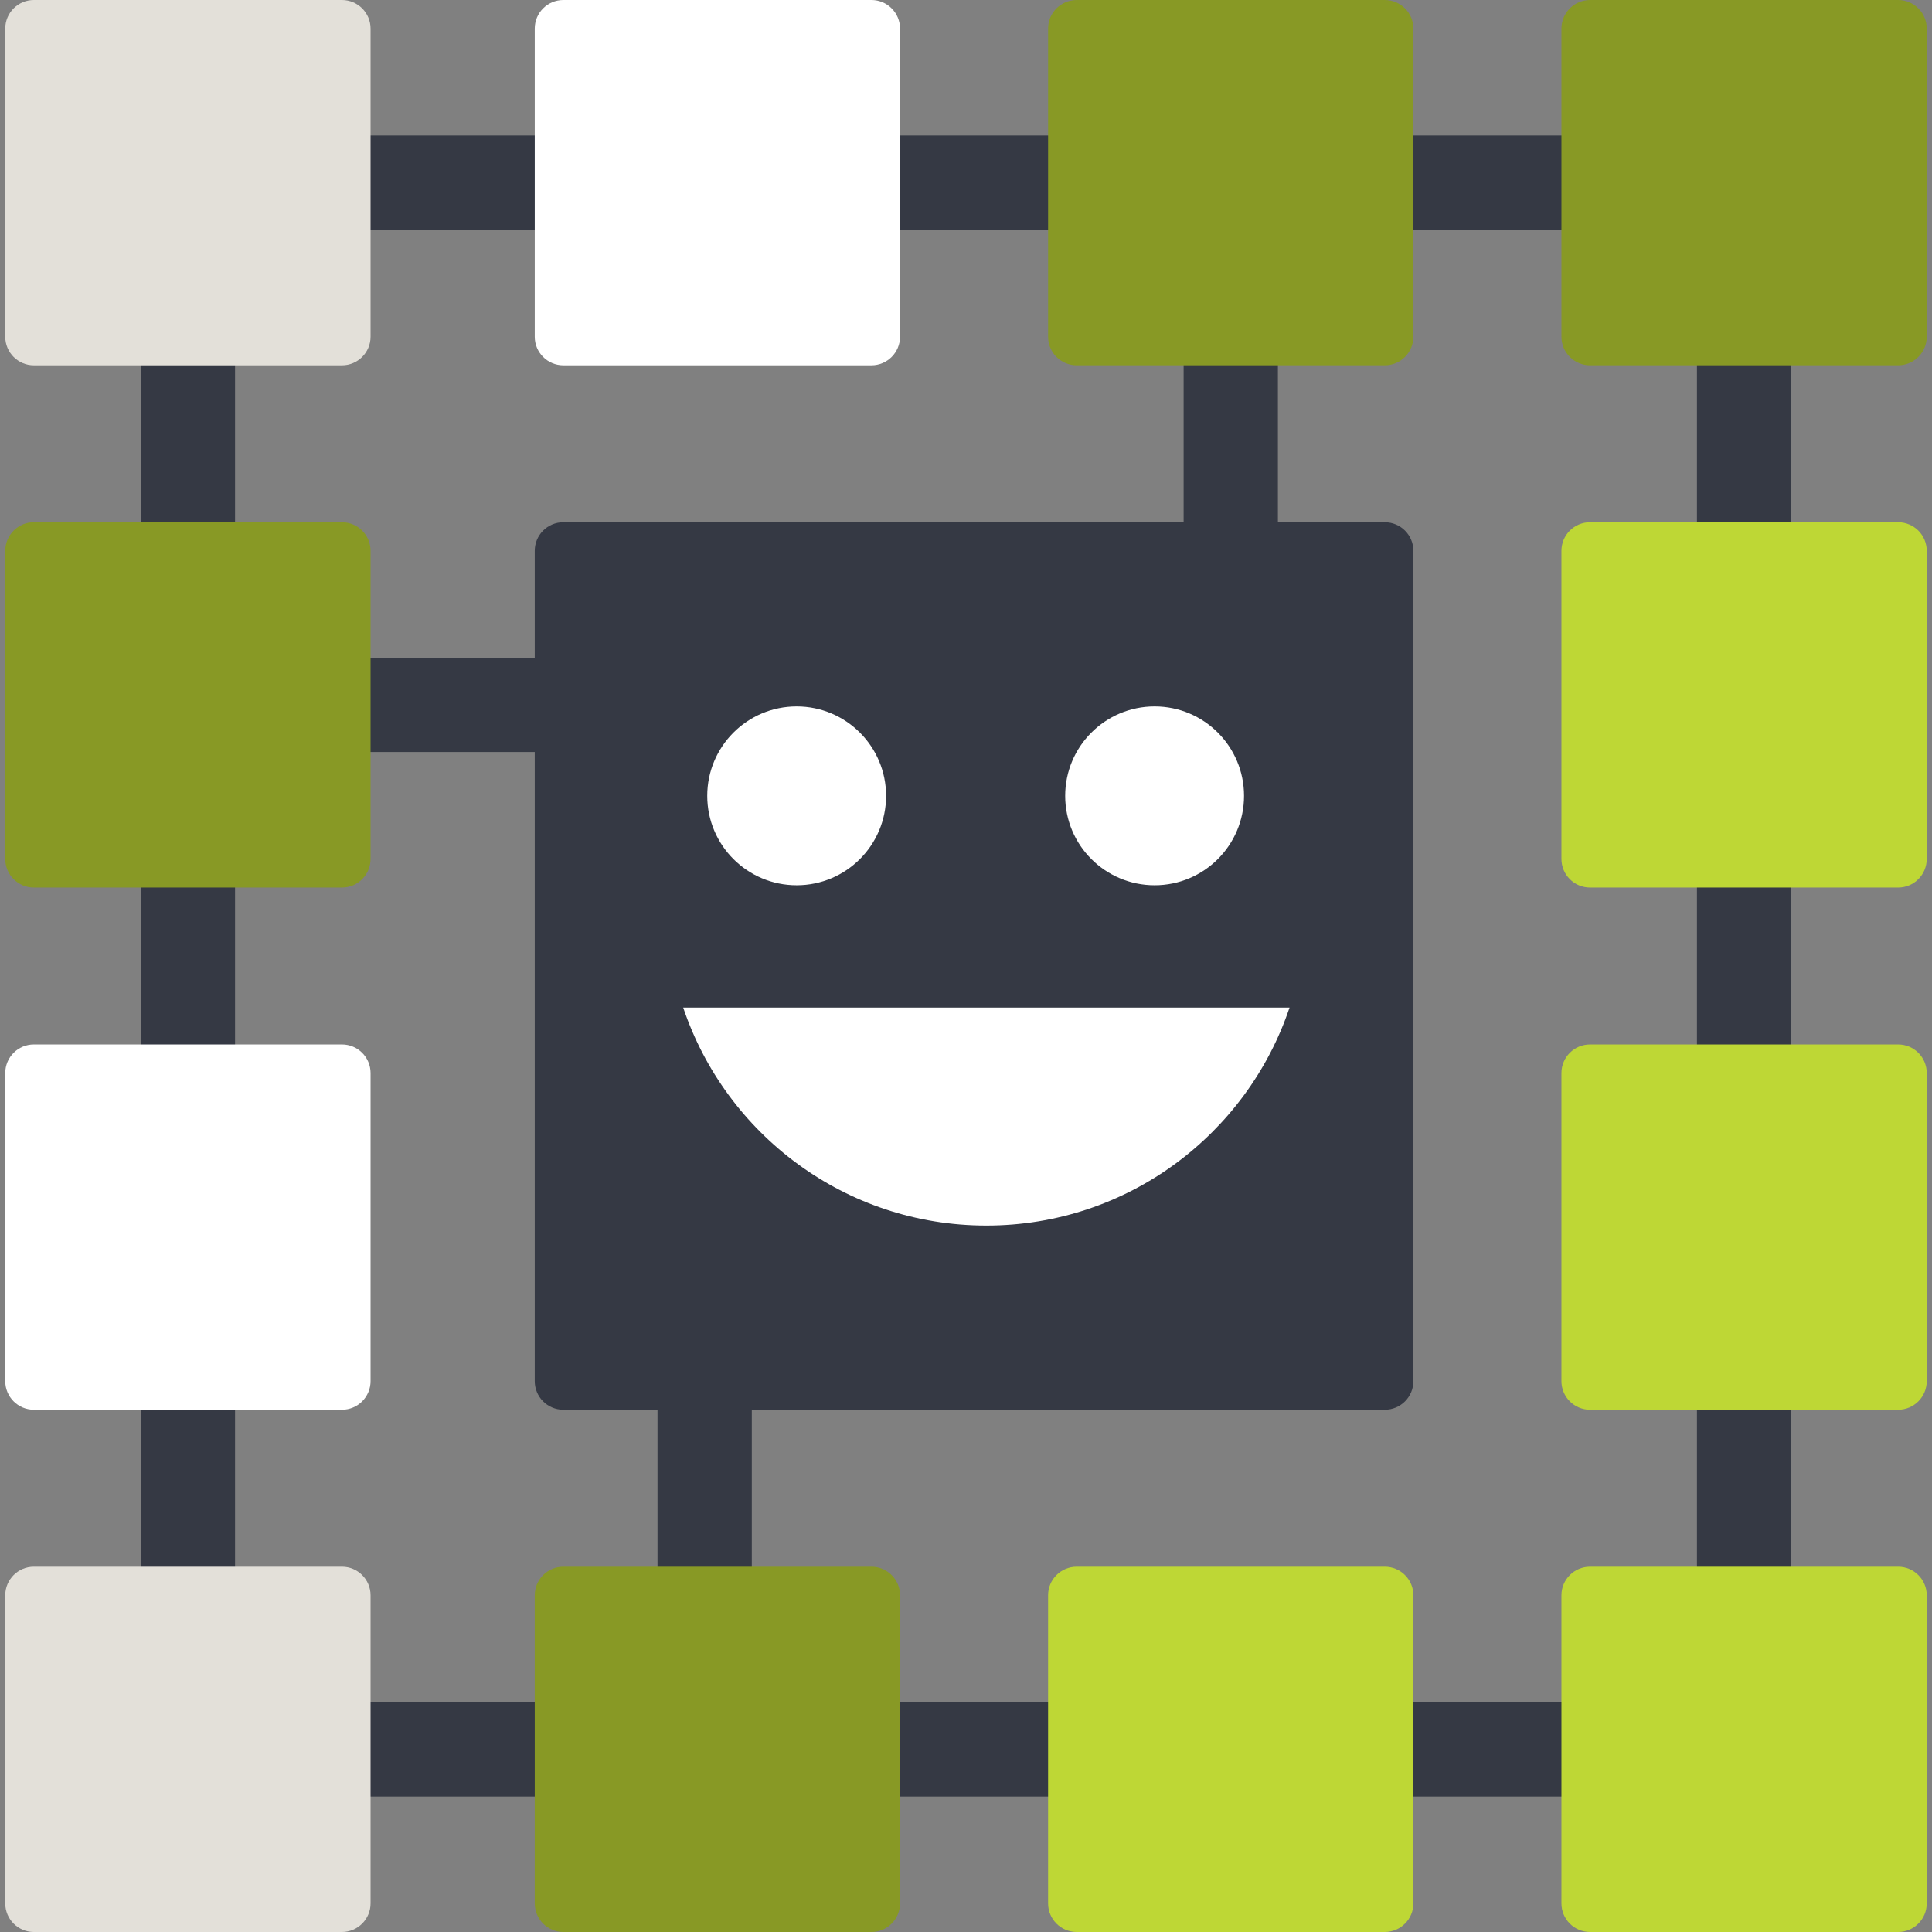 <?xml version="1.0" encoding="UTF-8"?> <svg xmlns="http://www.w3.org/2000/svg" xmlns:xlink="http://www.w3.org/1999/xlink" id="Layer_1" viewBox="0 0 100 100"><rect x="0" y="0" width="100" height="100" fill="#808080" stroke="none"/><defs><style>.cls-1{fill:none;}.cls-2{clip-path:url(#clippath);}.cls-3{fill:#e3e0d9;}.cls-4{fill:#fff;}.cls-5{fill:#bed735;}.cls-6{fill:#889925;}.cls-7{fill:#353944;}.cls-8{clip-path:url(#clippath-1);}</style><clipPath id="clippath"><rect class="cls-1" x=".272" width="99.457" height="100"></rect></clipPath><clipPath id="clippath-1"><rect class="cls-1" x=".272" width="99.457" height="100"></rect></clipPath></defs><g id="_293_accurate_complete_relevant_trusted"><g class="cls-2"><rect class="cls-7" x="9.726" y="34.044" width="27.406" height="4.88"></rect><rect class="cls-7" x="34.033" y="63.754" width="4.88" height="27.408"></rect><rect class="cls-7" x="61.264" y="8.867" width="4.88" height="27.406"></rect><path class="cls-7" d="M92.714,92.987H7.286V7.014H92.714V92.987Zm-80.548-4.88H87.834V11.894H12.166V88.107Z"></path><g class="cls-8"><path class="cls-3" d="M17.7,0H1.752C.934,0,.272,.662,.272,1.481v15.948c0,.817,.662,1.48,1.48,1.48h15.948c.817,0,1.48-.664,1.48-1.48V1.481C19.18,.662,18.516,0,17.7,0"></path><path class="cls-4" d="M45.106,0h-15.948C28.341,0,27.678,.662,27.678,1.481v15.948c0,.817,.664,1.48,1.48,1.48h15.948c.817,0,1.48-.664,1.48-1.48V1.481C46.586,.662,45.923,0,45.106,0"></path><path class="cls-6" d="M71.677,0h-15.948c-.818,0-1.48,.662-1.48,1.48v15.948c0,.817,.662,1.48,1.48,1.48h15.948c.817,0,1.48-.664,1.48-1.48V1.481C73.157,.662,72.494,0,71.677,0"></path><path class="cls-6" d="M98.248,0h-15.948c-.818,0-1.48,.662-1.48,1.48v15.948c0,.817,.662,1.48,1.48,1.48h15.948c.817,0,1.48-.664,1.48-1.48V1.481C99.729,.662,99.065,0,98.248,0"></path><path class="cls-6" d="M17.7,27.031H1.752c-.818,0-1.48,.662-1.48,1.48v15.948c0,.817,.662,1.48,1.48,1.48h15.948c.817,0,1.48-.664,1.48-1.48v-15.948c0-.818-.664-1.48-1.48-1.48"></path><path class="cls-5" d="M98.248,27.031h-15.948c-.818,0-1.48,.662-1.48,1.48v15.948c0,.817,.662,1.48,1.48,1.48h15.948c.817,0,1.48-.664,1.48-1.48v-15.948c0-.818-.664-1.48-1.48-1.48"></path><path class="cls-4" d="M17.7,54.061H1.752c-.818,0-1.48,.662-1.48,1.48v15.948c0,.817,.662,1.48,1.48,1.48h15.948c.817,0,1.48-.664,1.48-1.48v-15.948c0-.818-.664-1.48-1.48-1.48"></path><path class="cls-7" d="M71.677,27.031H29.157c-.817,0-1.479,.662-1.479,1.48v42.978c0,.817,.662,1.48,1.479,1.48h42.52c.818,0,1.48-.664,1.48-1.48V28.511c0-.818-.662-1.48-1.48-1.48"></path><path class="cls-5" d="M98.248,54.061h-15.948c-.818,0-1.48,.662-1.48,1.48v15.948c0,.817,.662,1.48,1.48,1.48h15.948c.817,0,1.48-.664,1.48-1.48v-15.948c0-.818-.664-1.48-1.48-1.48"></path><path class="cls-3" d="M17.7,81.092H1.752c-.818,0-1.48,.662-1.48,1.48v15.948c0,.817,.662,1.48,1.48,1.48h15.948c.817,0,1.48-.664,1.48-1.48v-15.948c0-.818-.664-1.48-1.48-1.48"></path><path class="cls-6" d="M45.106,81.092h-15.948c-.817,0-1.48,.662-1.48,1.48v15.948c0,.817,.664,1.48,1.48,1.48h15.948c.817,0,1.48-.664,1.48-1.48v-15.948c0-.818-.664-1.48-1.48-1.48"></path><path class="cls-5" d="M71.677,81.092h-15.948c-.818,0-1.48,.662-1.48,1.48v15.948c0,.817,.662,1.48,1.48,1.48h15.948c.817,0,1.48-.664,1.48-1.48v-15.948c0-.818-.664-1.48-1.48-1.48"></path><path class="cls-5" d="M98.248,81.092h-15.948c-.818,0-1.48,.662-1.48,1.48v15.948c0,.817,.662,1.48,1.48,1.48h15.948c.817,0,1.48-.664,1.48-1.48v-15.948c0-.818-.664-1.48-1.48-1.48"></path><path class="cls-4" d="M45.864,41.193c0,2.556-2.072,4.628-4.628,4.628s-4.629-2.072-4.629-4.628,2.072-4.628,4.629-4.628,4.628,2.072,4.628,4.628"></path><path class="cls-4" d="M64.391,41.193c0,2.556-2.072,4.628-4.628,4.628s-4.629-2.072-4.629-4.628,2.072-4.628,4.629-4.628,4.628,2.072,4.628,4.628"></path><path class="cls-4" d="M35.362,52.151c2.201,6.558,8.393,11.284,15.693,11.284s13.491-4.727,15.692-11.284h-31.385Z"></path></g></g></g></svg> 